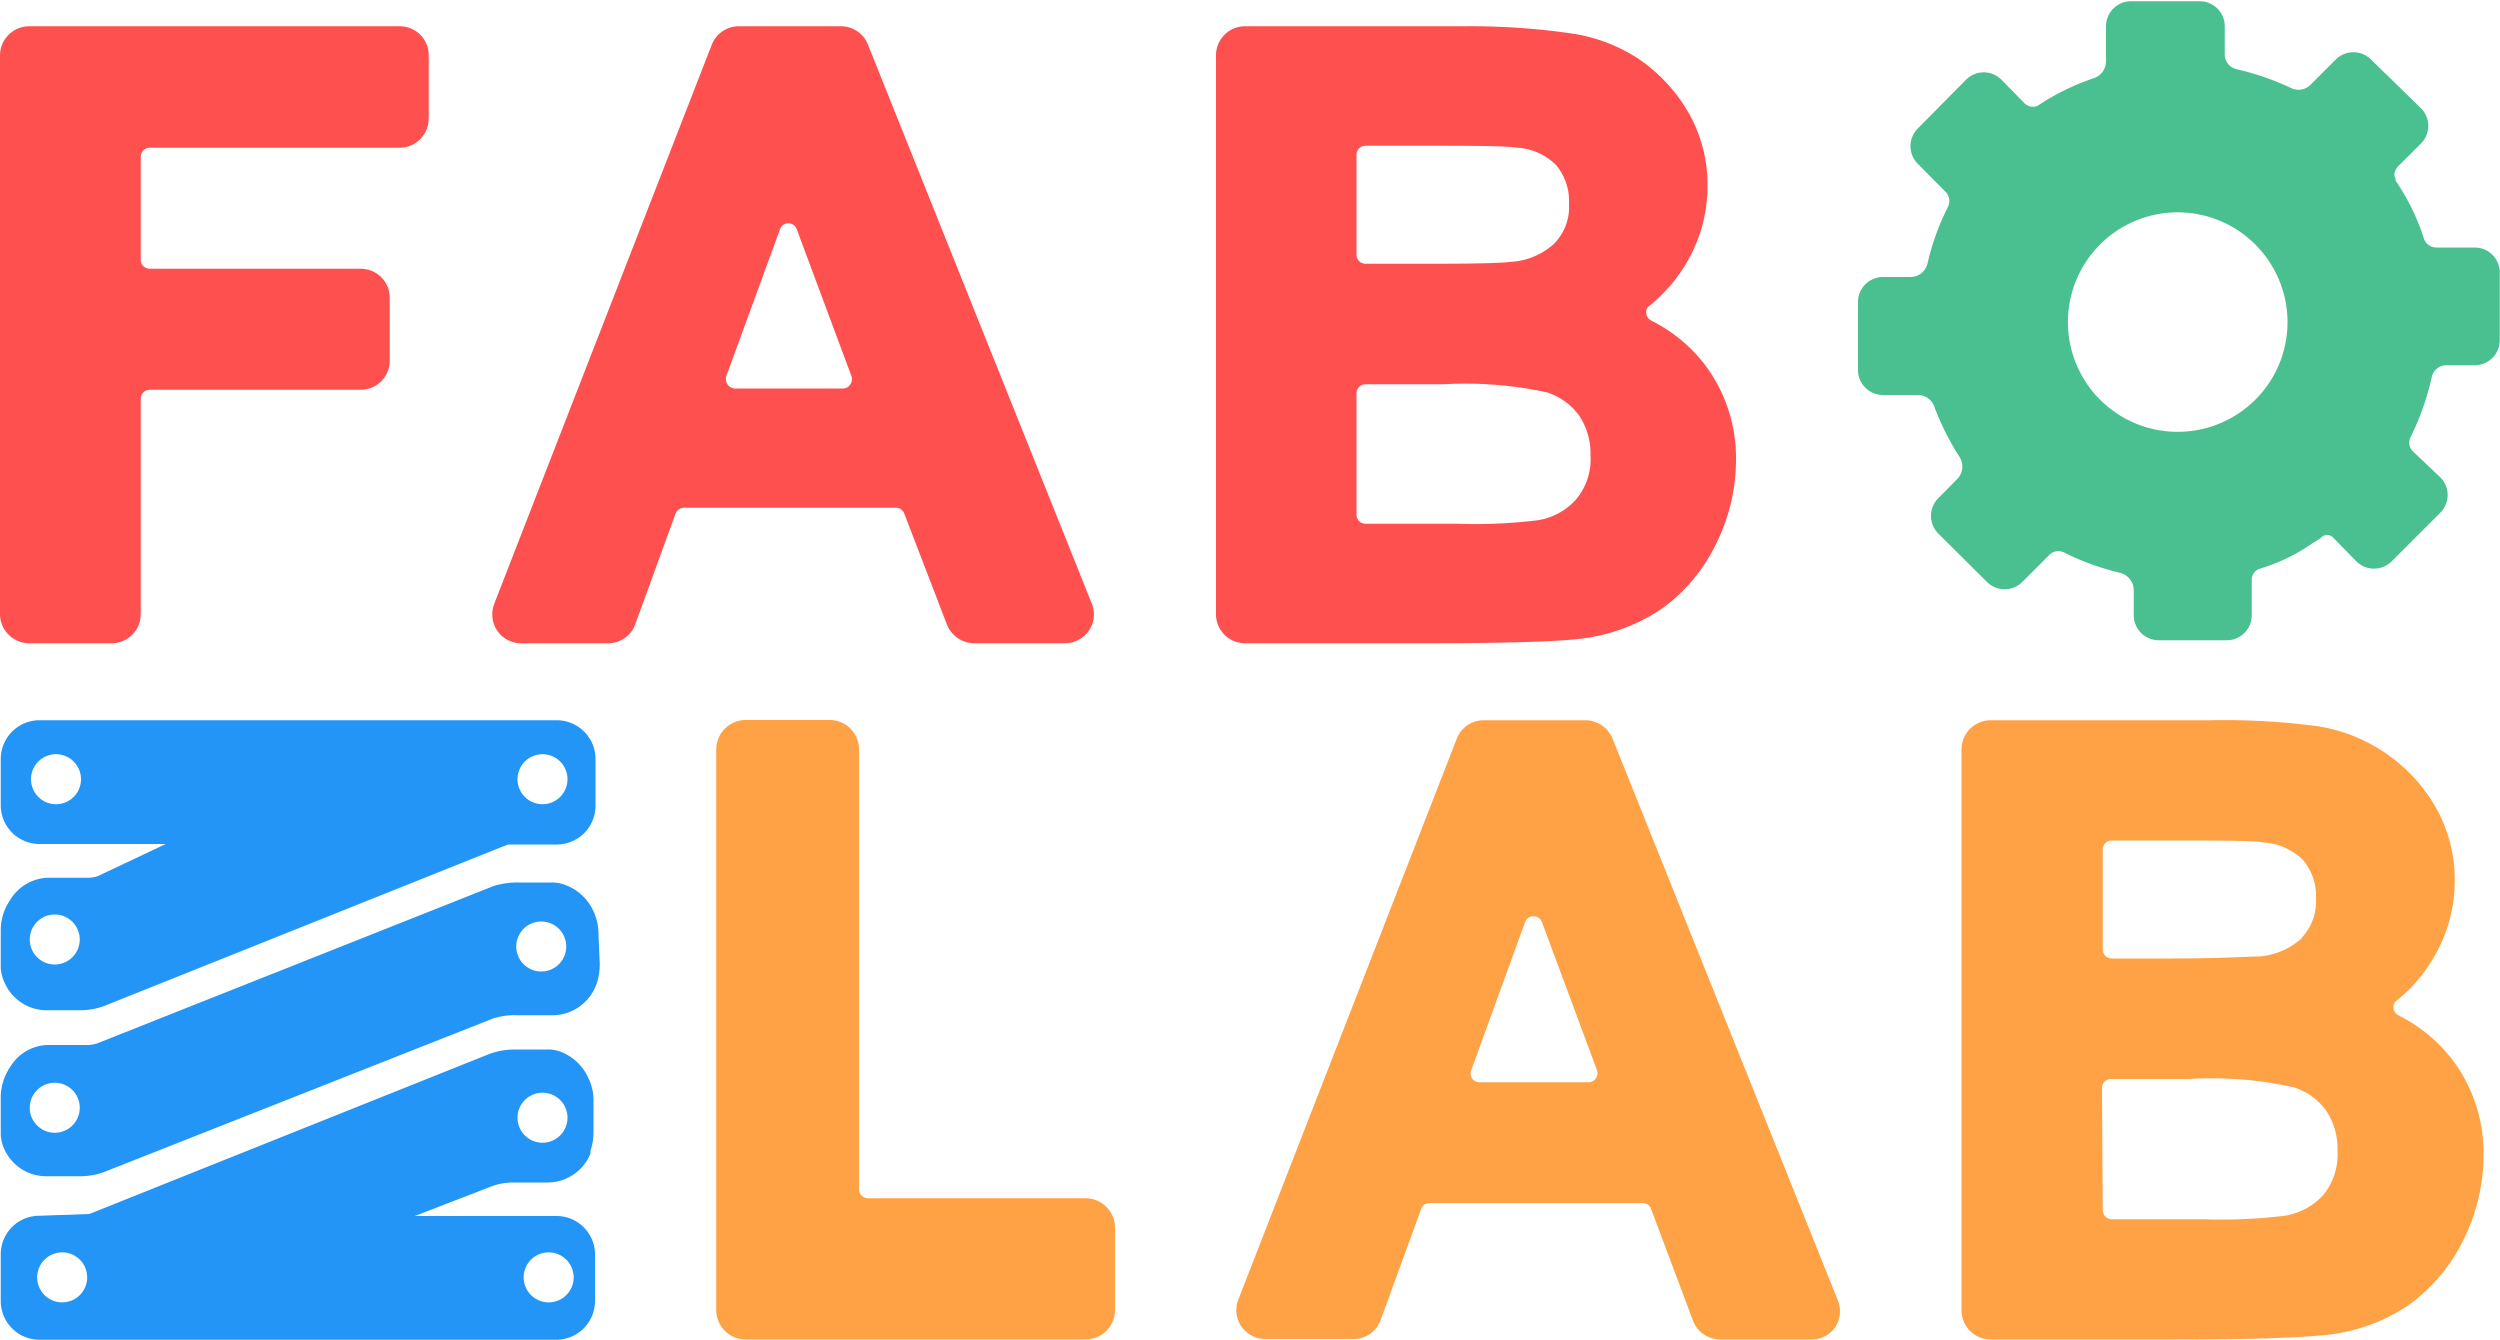 <svg id="fablab_logo" data-name="fablab logo" xmlns="http://www.w3.org/2000/svg" viewBox="0 0 100 53.58"><title>01_fablab_logo_rgb_105x55px</title><path d="M26.22,38.33a2.2,2.2,0,0,0-.21-.95,2,2,0,0,0-1.2-1.06,1.41,1.41,0,0,0-.45-.07H23A3.11,3.11,0,0,0,22,36.4L6.18,42.68a1.21,1.21,0,0,1-.37.07H4.16a1.81,1.81,0,0,0-1.48.89,2.17,2.17,0,0,0-.37,1.18v1.52a1.51,1.51,0,0,0,.15.59A1.84,1.84,0,0,0,4.17,48H5.55a2.85,2.85,0,0,0,.87-.16L22,41.69a2.71,2.71,0,0,1,.94-.13h1.42a1.87,1.87,0,0,0,1.74-1.15l.05-.12a2.61,2.61,0,0,0,.12-.79ZM4.47,46.26a1,1,0,1,1,1-1A1,1,0,0,1,4.47,46.26Zm19.46-6.45a1,1,0,1,1,1-1A1,1,0,0,1,23.93,39.81Z" transform="translate(-2.28 -0.95)" style="fill:#2395f6"/><path d="M3.85,34.71H8.91L6.18,36a1.19,1.19,0,0,1-.37.06H4.16a1.84,1.84,0,0,0-1.48.9,2.13,2.13,0,0,0-.37,1.17v1.52a1.56,1.56,0,0,0,.15.6,1.84,1.84,0,0,0,1.71,1.11H5.55a2.85,2.85,0,0,0,.87-.16l16-6.4.19-.07h1.95a1.55,1.55,0,0,0,1.54-1.55V31.31a1.5,1.5,0,0,0-.23-.81,1.55,1.55,0,0,0-1.31-.74H3.85a1.55,1.55,0,0,0-1.54,1.55v1.85A1.55,1.55,0,0,0,3.85,34.71Zm.62,4.82a1,1,0,1,1,1-1A1,1,0,0,1,4.47,39.53Zm19.46-8.41a1,1,0,1,1-.95,1A1,1,0,0,1,23.93,31.12Zm-19.46,0a1,1,0,1,1-.95,1A1,1,0,0,1,4.47,31.12Z" transform="translate(-2.28 -0.95)" style="fill:#2395f6"/><path d="M24.54,49.59H18.87l2.95-1.14a2.56,2.56,0,0,1,.91-.2h1.43a1.86,1.86,0,0,0,1.74-1.16s0-.07,0-.11a2.39,2.39,0,0,0,.12-.8V45a2.05,2.05,0,0,0-.21-.94A2,2,0,0,0,24.65,43a1.33,1.33,0,0,0-.45-.07H22.85a3,3,0,0,0-1,.18l-16,6.4-2,.07a1.54,1.54,0,0,0-1.54,1.54V53a1.55,1.55,0,0,0,1.54,1.54H24.54A1.55,1.55,0,0,0,26.08,53V51.13a1.5,1.5,0,0,0-.23-.81A1.54,1.54,0,0,0,24.54,49.59Zm-.61-4.93a1,1,0,1,1-.95,1A1,1,0,0,1,23.93,44.66ZM4.47,53a1,1,0,0,1,0-1.91,1,1,0,1,1,0,1.91Zm19.46,0a1,1,0,0,1,0-1.91,1,1,0,1,1,0,1.91Z" transform="translate(-2.28 -0.95)" style="fill:#2395f6"/><g id="lab"><path d="M45.72,48.88H37a.36.36,0,0,1-.36-.36l0-17.6a1.17,1.17,0,0,0-1.17-1.17H32.11a1.18,1.18,0,0,0-1.18,1.17V53.35a1.18,1.18,0,0,0,1.18,1.18H45.7a1.18,1.18,0,0,0,1.18-1.17l0-3.29A1.18,1.18,0,0,0,45.72,48.88Z" transform="translate(-2.28 -0.95)" style="fill:#ffa245"/><path d="M75.78,52.93l-9-22.44a1.18,1.18,0,0,0-1.09-.73H61.63a1.15,1.15,0,0,0-1.08.74L51.81,52.94A1.15,1.15,0,0,0,51.93,54a1.17,1.17,0,0,0,1,.51h3.49a1.15,1.15,0,0,0,1.09-.77l1.62-4.44a.35.35,0,0,1,.33-.23h8.52a.36.36,0,0,1,.34.23L70,53.78a1.17,1.17,0,0,0,1.08.75H74.7a1.14,1.14,0,0,0,1-.51A1.17,1.17,0,0,0,75.78,52.93Zm-9.67-8.84a.33.33,0,0,1-.29.15H61.47a.35.35,0,0,1-.34-.48l2.15-5.92a.36.36,0,0,1,.34-.24h0a.36.36,0,0,1,.34.24l2.2,5.92A.36.36,0,0,1,66.11,44.09Z" transform="translate(-2.28 -0.95)" style="fill:#ffa245"/><path d="M100.36,43.32a6.21,6.21,0,0,0-2.15-1.76.39.39,0,0,1-.19-.28.32.32,0,0,1,.13-.31,5.82,5.82,0,0,0,1.32-1.47,6,6,0,0,0,1-3.31,5.87,5.87,0,0,0-.79-3,6.6,6.6,0,0,0-2-2.13A6.68,6.68,0,0,0,95,30a28.57,28.57,0,0,0-4.31-.24H81.91a1.17,1.17,0,0,0-1.17,1.17V53.36a1.17,1.17,0,0,0,1.17,1.17h7.4c3.12,0,5-.08,5.87-.17a7.24,7.24,0,0,0,3.44-1.2,7,7,0,0,0,2.2-2.62,7.58,7.58,0,0,0,.8-3.36A6.17,6.17,0,0,0,100.36,43.32Zm-6-4.85a2.88,2.88,0,0,1-1.72.74c-.43,0-1.6.08-3.46.08H86.75a.36.36,0,0,1-.36-.36v-4a.36.36,0,0,1,.36-.36h2c2.26,0,3.63,0,4.09.08a2.46,2.46,0,0,1,1.57.71,2.25,2.25,0,0,1,.51,1.54A2.13,2.13,0,0,1,94.34,38.47Zm-8,6a.36.36,0,0,1,.36-.36h3.14a15,15,0,0,1,4.16.33,2.54,2.54,0,0,1,1.31.94,2.74,2.74,0,0,1,.45,1.6,2.55,2.55,0,0,1-.57,1.77,2.65,2.65,0,0,1-1.54.83,20.77,20.77,0,0,1-3.24.14H86.75a.36.36,0,0,1-.36-.36Z" transform="translate(-2.28 -0.95)" style="fill:#ffa245"/></g><g id="fab"><path d="M18.29,2H3.45A1.17,1.17,0,0,0,2.28,3.18V25.52a1.17,1.17,0,0,0,1.17,1.16H6.74a1.16,1.16,0,0,0,1.17-1.16V16.9a.36.36,0,0,1,.36-.36h8.44a1.16,1.16,0,0,0,1.16-1.16V12.86a1.16,1.16,0,0,0-1.16-1.16H8.27a.36.36,0,0,1-.36-.36V7.21a.36.36,0,0,1,.36-.35h10a1.17,1.17,0,0,0,1.16-1.17V3.18A1.16,1.16,0,0,0,18.29,2Z" transform="translate(-2.28 -0.95)" style="fill:#ff5050"/><path d="M37,2.74A1.16,1.16,0,0,0,35.9,2H31.84a1.16,1.16,0,0,0-1.09.74L22.05,25.1a1.18,1.18,0,0,0,.12,1.08,1.16,1.16,0,0,0,1,.5H26.6a1.15,1.15,0,0,0,1.09-.76L29.3,21.5a.37.37,0,0,1,.34-.24h8.48a.36.36,0,0,1,.33.23l1.71,4.45a1.18,1.18,0,0,0,1.09.74h3.59a1.17,1.17,0,0,0,1-.51,1.15,1.15,0,0,0,.11-1.08ZM31.33,16l2.15-5.88a.35.35,0,0,1,.33-.24h0a.36.36,0,0,1,.34.24L36.34,16a.36.36,0,0,1-.05.33.34.34,0,0,1-.29.16H31.67a.38.38,0,0,1-.34-.49Z" transform="translate(-2.28 -0.95)" style="fill:#ff5050"/><path d="M70.46,15.52a6.15,6.15,0,0,0-2.14-1.75.38.38,0,0,1-.19-.29.31.31,0,0,1,.13-.3,6.35,6.35,0,0,0,1.32-1.46,6,6,0,0,0,1-3.3,5.8,5.8,0,0,0-.78-3,6.6,6.6,0,0,0-2-2.13,6.65,6.65,0,0,0-2.65-1A28.09,28.09,0,0,0,60.86,2H52.08a1.16,1.16,0,0,0-1.16,1.17V25.52a1.16,1.16,0,0,0,1.16,1.16h7.37c3.11,0,5-.07,5.85-.16a7.31,7.31,0,0,0,3.42-1.2,6.86,6.86,0,0,0,2.2-2.61,7.53,7.53,0,0,0,.8-3.35A6.19,6.19,0,0,0,70.46,15.52Zm-6-4.84a2.76,2.76,0,0,1-1.71.74c-.44.06-1.6.08-3.45.08H56.9a.36.36,0,0,1-.36-.36v-4a.36.36,0,0,1,.36-.36h2c2.24,0,3.61,0,4.07.08a2.38,2.38,0,0,1,1.56.7,2.24,2.24,0,0,1,.51,1.54A2.08,2.08,0,0,1,64.46,10.68Zm-7.92,6a.36.36,0,0,1,.36-.36H60a15.52,15.52,0,0,1,4.14.32,2.54,2.54,0,0,1,1.31.94,2.73,2.73,0,0,1,.45,1.59,2.49,2.49,0,0,1-.58,1.76,2.59,2.59,0,0,1-1.53.83,20.5,20.5,0,0,1-3.22.14H56.9a.36.36,0,0,1-.36-.36Z" transform="translate(-2.28 -0.95)" style="fill:#ff5050"/></g><path id="zahnrad" d="M101.27,10.85H99.73a.52.52,0,0,1-.49-.35A9,9,0,0,0,98.1,8.17l0-.07c-.11-.21,0-.42.22-.61l.79-.79a1,1,0,0,0,0-1.43L97.13,3.34a1,1,0,0,0-1.43,0l-1,1a.68.68,0,0,1-.78.13,10.73,10.73,0,0,0-2.17-.75.61.61,0,0,1-.48-.6V2a1,1,0,0,0-1-1H87.52a1,1,0,0,0-1,1V3.4a.71.71,0,0,1-.47.67,9.65,9.65,0,0,0-2.28,1.12.48.48,0,0,1-.51-.11l-.91-.93a1,1,0,0,0-1.44,0L79,6.08a1,1,0,0,0,0,1.43l1.1,1.11a.52.52,0,0,1,.1.6,10,10,0,0,0-.82,2.27.7.7,0,0,1-.68.54h-1.1a1,1,0,0,0-1,1v2.72a1,1,0,0,0,1,1H79a.69.69,0,0,1,.65.46,10.52,10.52,0,0,0,1,2,.71.71,0,0,1-.09.91l-.74.75a1,1,0,0,0,0,1.43l1.93,1.92a1,1,0,0,0,1.43,0l1.08-1.08a.5.5,0,0,1,.58-.09,10.44,10.44,0,0,0,2.23.81.72.72,0,0,1,.56.7v1a1,1,0,0,0,1,1h2.72a1,1,0,0,0,1-1V24.13a.46.46,0,0,1,.32-.43,7.37,7.37,0,0,0,2.08-1l.36-.23a.33.33,0,0,1,.51,0l.9.92a1,1,0,0,0,1.44,0l1.92-1.92a1,1,0,0,0,0-1.44L98.79,19a.49.49,0,0,1-.09-.56,10.48,10.48,0,0,0,.85-2.41.6.6,0,0,1,.57-.47h1.15a1,1,0,0,0,1-1V11.86A1,1,0,0,0,101.27,10.85Zm-9.38,6.59A4.39,4.39,0,1,1,93,11.34,4.38,4.38,0,0,1,91.89,17.44Z" transform="translate(-2.28 -0.95)" style="fill:#4ac091"/></svg>